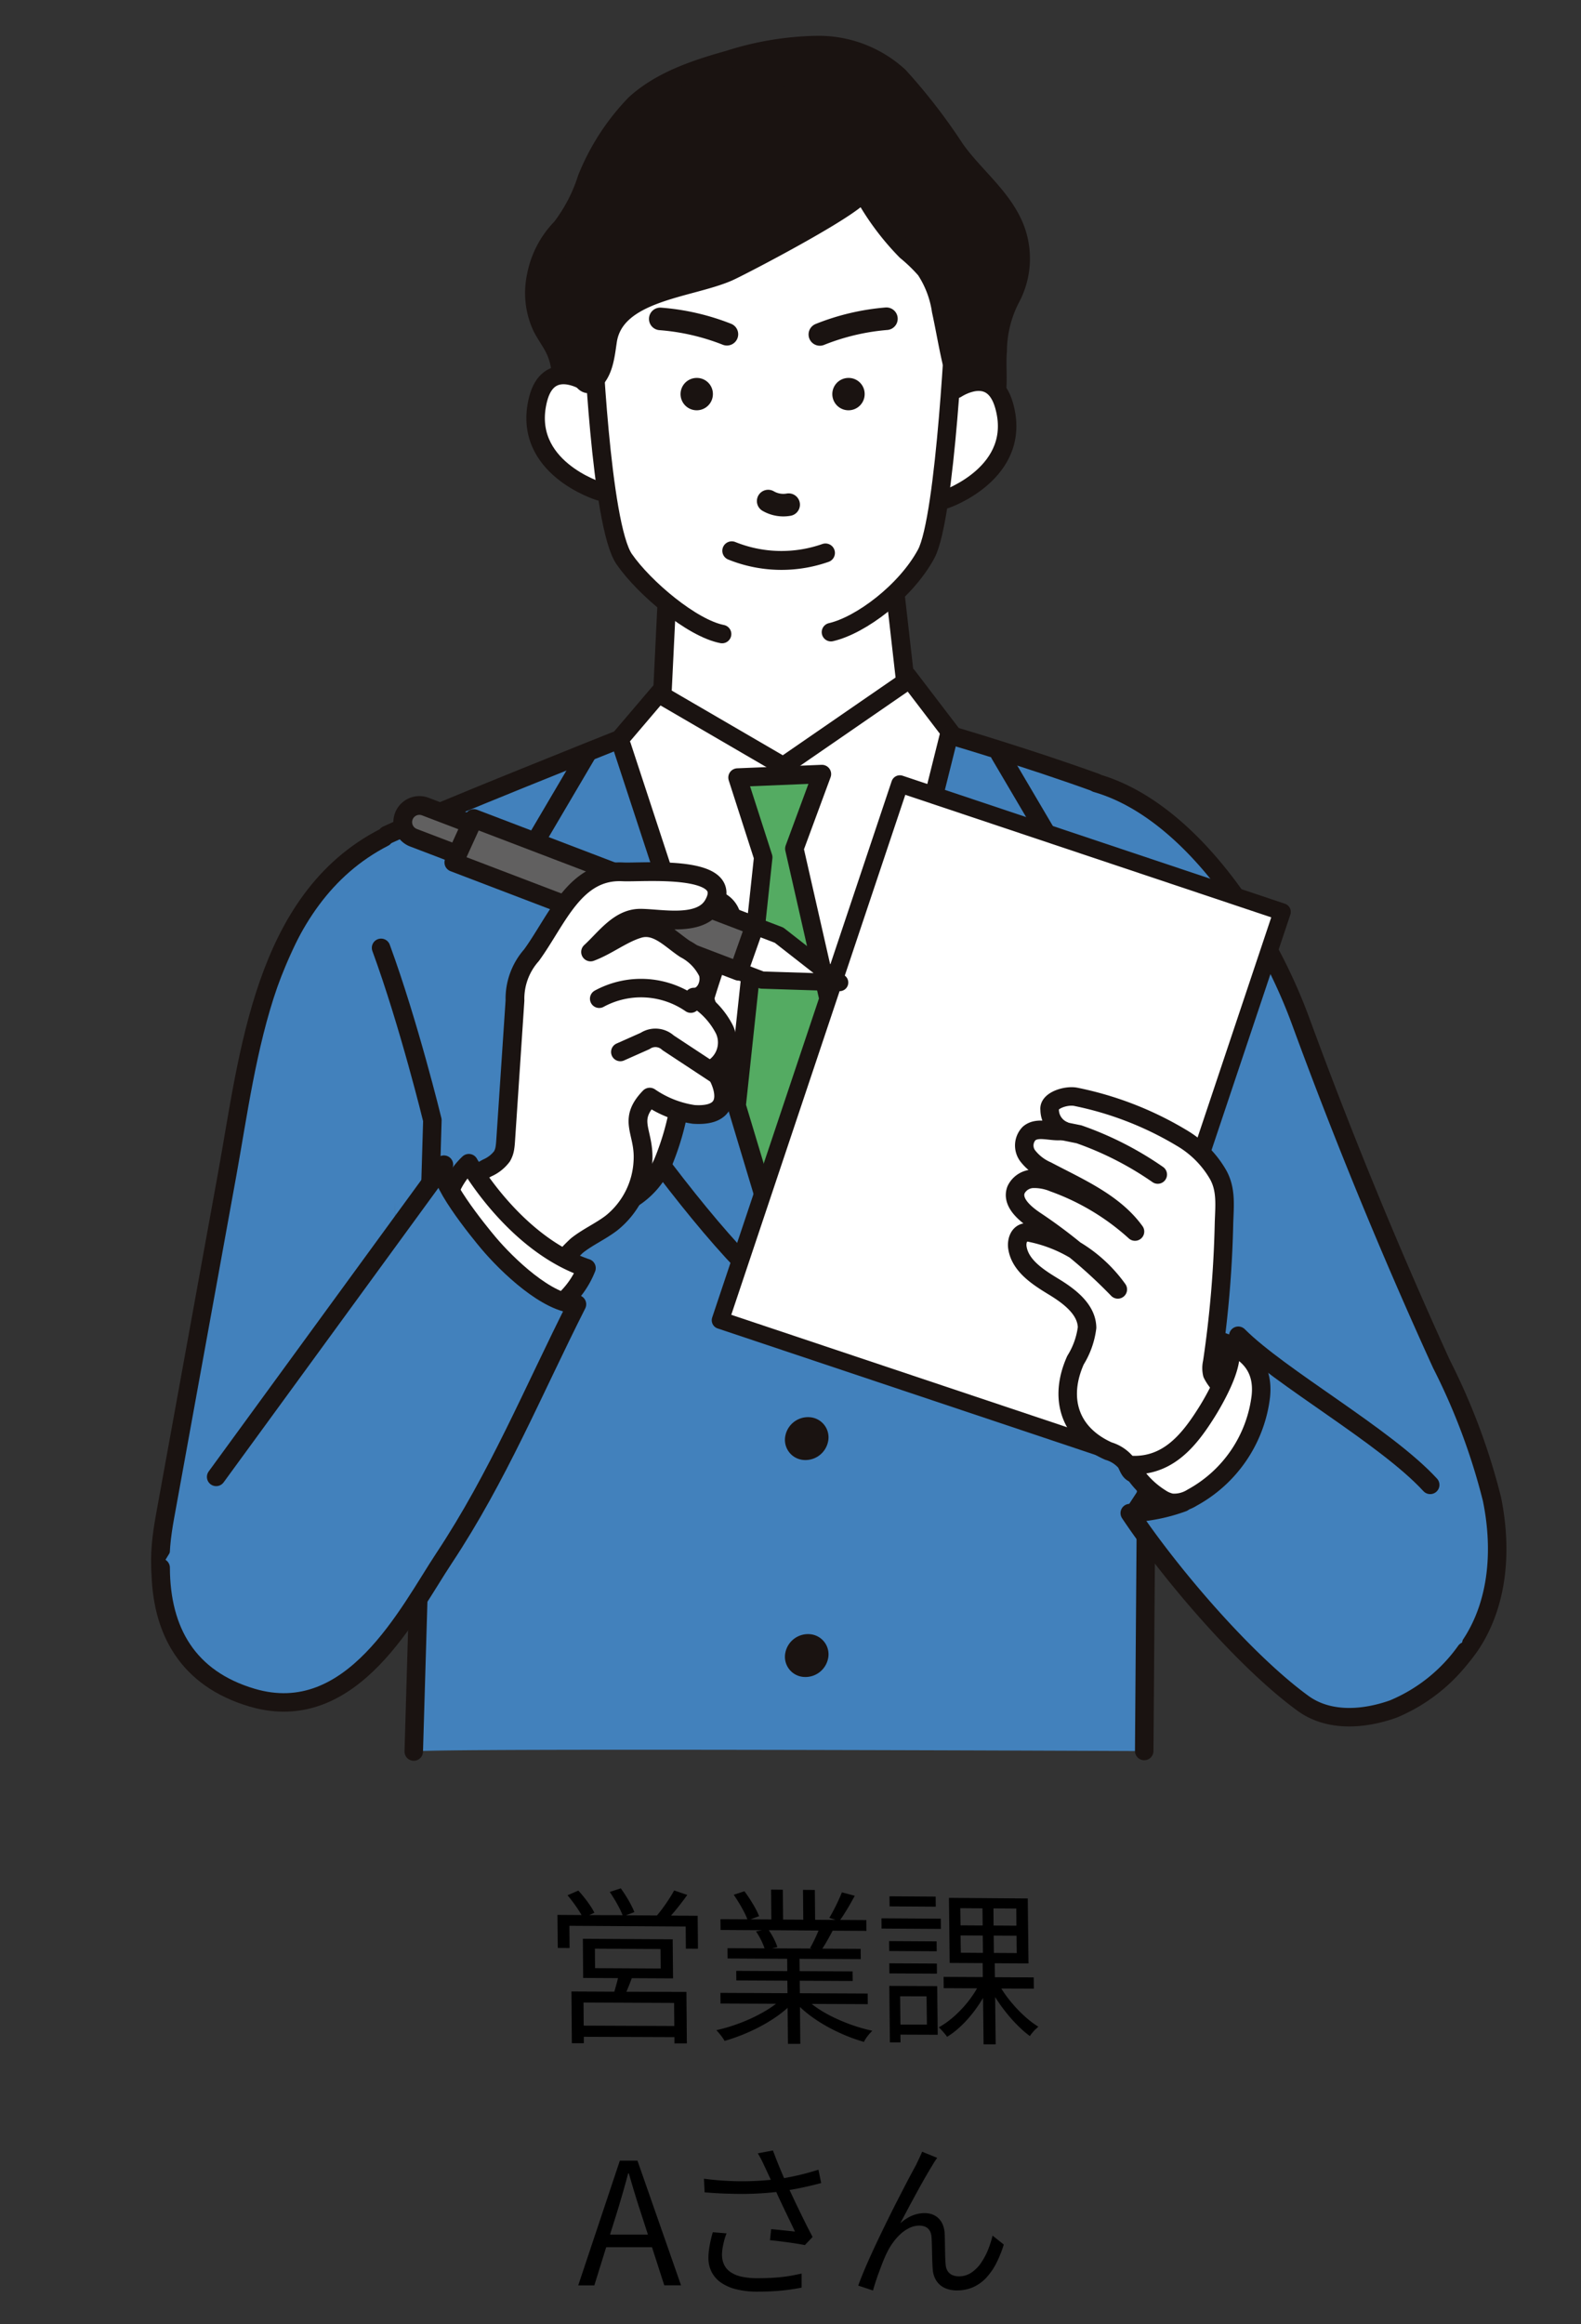 <svg xmlns="http://www.w3.org/2000/svg" xmlns:xlink="http://www.w3.org/1999/xlink" width="132" height="194" viewBox="0 0 132 194">
  <rect x="0" y="0" width="132" height="194" fill="#333333" stroke="none"/>
  <defs>
    <clipPath id="clip-path">
      <rect id="長方形_138547" data-name="長方形 138547" width="132" height="194" transform="translate(744 7065)" fill="#fff"/>
    </clipPath>
  </defs>
  <g id="illust_01" transform="translate(-744 -7065)" clip-path="url(#clip-path)">
    <g id="illust_01-2" data-name="illust_01" transform="translate(1)">
      <g id="グループ_474029" data-name="グループ 474029" transform="translate(19443.615 786.061)">
        <path id="パス_489848" data-name="パス 489848" d="M110.462,110.006l6.164,15.774a38.963,38.963,0,0,1,2.451,7.875c.44,2.719.117,7.844-1.147,10.292s-3.6,2.128-6.35,2.22c-3.9.128-7.012-3.145-9.2-6.375a72.719,72.719,0,0,1-5.176-9.147,71.086,71.086,0,0,1-5.6-15.417,105.688,105.688,0,0,1-1.7-11.731q-.928-8.693-1.856-17.386a13.527,13.527,0,0,1-.036-3.943A4.579,4.579,0,0,1,90.1,78.954c3.9-2.17,8.079,5.805,9.68,8.3a93.875,93.875,0,0,1,7.251,14.215c1.2,2.825,2.316,5.681,3.433,8.537" transform="translate(-18695.168 6271)" fill="#4281bc"/>
        <path id="パス_489849" data-name="パス 489849" d="M20.052,135.6a15.7,15.7,0,0,1-5.059,6.087,13.762,13.762,0,0,1-10.453,2.419c-3.21-.7-3.562-5.946-3.365-8.576.334-4.468,2.153-8.643,2.8-13.047.637-4.354,1.185-8.72,1.868-13.066C7.2,100.763,9.124,92.044,13.324,84.27c1.368-2.534,3.273-5.159,6.1-5.692a1.073,1.073,0,0,1,.78.072c.322.208.037,3.453.04,4.031q.017,2.723.034,5.446.045,7.311.092,14.62l.138,22.042c.018,3.019.791,7.161-.145,9.992q-.136.414-.315.825" transform="translate(-18688.029 6271.004)" fill="#4281bc"/>
        <path id="パス_489850" data-name="パス 489850" d="M66.087,64.017a1.5,1.5,0,0,0-1.124.4l-5.744,4.368a6.028,6.028,0,0,1-2.953,1.478c-1.388.125-2.659-.709-3.8-1.507l-4.3-3a3.577,3.577,0,0,0-2.149-.875c-1.578.1-2.4,1.9-3.08,3.077a12.3,12.3,0,0,0-1.8,4.976,17.58,17.58,0,0,0,.942,5.893c3.4,12.917,3.033,27.326,10.856,38.25a6.309,6.309,0,0,0,3.454,2.8,5.578,5.578,0,0,0,4.366-1.277c4.075-2.994,5.805-8.1,7.028-12.943a130.961,130.961,0,0,0,3.8-25.092c.195-3.647.208-7.442-1.324-10.772a23.187,23.187,0,0,0-2.392-3.842c-.581-.8-1.028-1.811-1.777-1.926" transform="translate(-18691.318 6272.201)" fill="#fff"/>
        <path id="パス_489851" data-name="パス 489851" d="M20.089,78.09a48.708,48.708,0,0,1,5.246-2.447c2.22-.99,4.327-2.228,6.533-3.252a39.972,39.972,0,0,1,4.349-1.778c.643-.211,1.317-.323,1.958-.527.53-.17,1.291-.853,1.841-.749.39.074.586.5.7.872a13.417,13.417,0,0,0,.59,1.407c5.045,11.657,7.553,24.192,12.337,35.948.2.5.344,1.042.5,1.56a10.168,10.168,0,0,0,.316,1.609c.737,1.317,1.871-.249,2.171-1.1.677-1.934,1.254-3.9,1.829-5.866q1.271-4.34,2.542-8.681,1.075-3.675,2.152-7.35c1.376-4.7,2.752-9.4,3.751-14.188a20.531,20.531,0,0,1,1.09-4.008,1.427,1.427,0,0,1,.672-.821,1.528,1.528,0,0,1,.848-.016c2.841.516,5.19,1.963,7.849,2.964s5.423,1.8,7.986,3.053c7.036,3.441,8.376,9.344,9.494,16.486.406,2.6.694,5.109,1.186,7.677a20.38,20.38,0,0,1-.337,8.735,32.4,32.4,0,0,1-5.2,10.706,46.29,46.29,0,0,0-2.653,3.9c-2.488,4.4-2.712,9.683-2.876,14.739q-.211,6.464-.42,12.93c0,.067-.006.13-.01.192-.108,1.4-.3,3.2-.3,3.2s-60.07-.272-60.73.042c-.615-5.319.516-12.9.138-18.257-.013-.184-3.553-56.976-3.553-56.976" transform="translate(-18689.59 6271.818)" fill="#4281bc"/>
        <path id="パス_489852" data-name="パス 489852" d="M19.444,77.776C9.374,82.955,8.164,95.916,6.353,105.892l-5.2,28.627C.61,137.526.3,141.2,2.718,143.067" transform="translate(-18688 6271.067)" fill="none" stroke="#1a1311" stroke-linecap="round" stroke-linejoin="round" stroke-width="1.544"/>
        <path id="パス_489853" data-name="パス 489853" d="M21.395,76.354c3.964-1.834,19.421-7.987,19.421-7.987l3.322-3.9,20.69-1.4L68.671,68.1s6.261,1.839,11.894,3.88" transform="translate(-18689.697 6272.277)" fill="none" stroke="#1a1311" stroke-linecap="round" stroke-linejoin="round" stroke-width="1.544"/>
        <path id="パス_489854" data-name="パス 489854" d="M23.582,154.9l1.555-52.7s-1.959-8.055-4.284-14.384" transform="translate(-18689.652 6270.241)" fill="none" stroke="#1a1311" stroke-linecap="round" stroke-linejoin="round" stroke-width="1.544"/>
        <path id="パス_489855" data-name="パス 489855" d="M46.786,56.9l-.352,7.234,10.1,5.881,10.2-7.03-.822-7.234Z" transform="translate(-18691.758 6272.88)" fill="#fff"/>
        <path id="パス_489856" data-name="パス 489856" d="M46.786,56.9l-.352,7.234,10.1,5.881,10.2-7.03-.822-7.234Z" transform="translate(-18691.758 6272.88)" fill="none" stroke="#1a1311" stroke-linecap="round" stroke-linejoin="round" stroke-width="1.544"/>
        <path id="パス_489857" data-name="パス 489857" d="M42.754,69.356l15.389,46.881L70.081,68.448" transform="translate(-18691.455 6271.834)" fill="none" stroke="#1a1311" stroke-linecap="round" stroke-linejoin="round" stroke-width="1.544"/>
        <path id="パス_489858" data-name="パス 489858" d="M53.277,72.3,55.42,78.96,53.2,99.685l5.685,18.893L62.9,99.685,58.021,78.236l2.3-6.227Z" transform="translate(-18692.314 6271.542)" fill="#54ab62"/>
        <path id="パス_489859" data-name="パス 489859" d="M53.277,72.3,55.42,78.96,53.2,99.685l5.685,18.893L62.9,99.685,58.021,78.236l2.3-6.227Z" transform="translate(-18692.314 6271.542)" fill="none" stroke="#1a1311" stroke-linecap="round" stroke-linejoin="round" stroke-width="1.544"/>
        <path id="パス_489860" data-name="パス 489860" d="M61.208,132.5a1.93,1.93,0,0,1-2.1,1.574,1.685,1.685,0,0,1-1.481-1.986,1.929,1.929,0,0,1,2.1-1.574,1.685,1.685,0,0,1,1.482,1.986" transform="translate(-18692.678 6266.727)" fill="#1a1311"/>
        <path id="パス_489861" data-name="パス 489861" d="M61.208,152.234a1.93,1.93,0,0,1-2.1,1.574,1.685,1.685,0,0,1-1.481-1.986,1.929,1.929,0,0,1,2.1-1.574,1.685,1.685,0,0,1,1.482,1.986" transform="translate(-18692.678 6265.103)" fill="#1a1311"/>
        <path id="パス_489862" data-name="パス 489862" d="M39.084,70.2,33.65,79.427l4.4,4.164.508.58-4.021,4.748s14.969,23.776,22.454,27.823" transform="translate(-18690.705 6271.69)" fill="none" stroke="#1a1311" stroke-linecap="round" stroke-linejoin="round" stroke-width="1.544"/>
        <path id="パス_489863" data-name="パス 489863" d="M75.637,70.2l5.434,9.225-4.4,4.164-.508.58,4.021,4.748s-13.9,23.776-21.385,27.823" transform="translate(-18692.777 6271.69)" fill="none" stroke="#1a1311" stroke-linecap="round" stroke-linejoin="round" stroke-width="1.544"/>
        <path id="パス_489864" data-name="パス 489864" d="M95.115,86.6c-1.9,6.069-4.414,12.784-4.414,12.784l-.417,55.371" transform="translate(-18695.367 6270.341)" fill="none" stroke="#1a1311" stroke-linecap="round" stroke-linejoin="round" stroke-width="1.544"/>
        <path id="パス_489865" data-name="パス 489865" d="M77.066,91.079a1.932,1.932,0,1,1-1.932-1.932,1.932,1.932,0,0,1,1.932,1.932" transform="translate(-18693.963 6270.131)" fill="#7e4963"/>
        <path id="パス_489866" data-name="パス 489866" d="M77.066,91.079a1.932,1.932,0,1,1-1.932-1.932A1.932,1.932,0,0,1,77.066,91.079Z" transform="translate(-18693.963 6270.131)" fill="none" stroke="#1a1311" stroke-linecap="round" stroke-linejoin="round" stroke-width="1.544"/>
        <path id="パス_489867" data-name="パス 489867" d="M85.859,72.837c7.7,2.221,14.08,11.785,17.04,19.853q5.329,14.532,11.766,28.643a53.519,53.519,0,0,1,4.209,11.249c.806,3.924.6,8.2-1.451,11.658s-6.21,5.879-10.235,5.167a12.928,12.928,0,0,1-6.249-3.464c-5.163-4.7-8.256-11.128-11.227-17.387-1.772-3.73-3.007-7.284-4.778-11.014" transform="translate(-18694.926 6271.473)" fill="none" stroke="#1a1311" stroke-linecap="round" stroke-linejoin="round" stroke-width="1.544"/>
        <rect id="長方形_138391" data-name="長方形 138391" width="47.212" height="33.66" transform="translate(-18640.471 6389.142) rotate(-71.492)" fill="#fff"/>
        <rect id="長方形_138392" data-name="長方形 138392" width="47.212" height="33.66" transform="translate(-18640.471 6389.142) rotate(-71.492)" fill="none" stroke="#1a1311" stroke-linecap="round" stroke-linejoin="round" stroke-width="1.44"/>
        <path id="パス_489868" data-name="パス 489868" d="M83.58,123.346c-1.417,3.168-.527,6.127,2.752,7.589a3.027,3.027,0,0,1,1.446.933c.2.32.282.763.634.914a1.113,1.113,0,0,0,.8-.074c2.413-.861,5.516-1.635,6.653-4.079a3.1,3.1,0,0,0-.14-3.128,3.866,3.866,0,0,1-.732-1.01,2.081,2.081,0,0,1,0-.957,92.421,92.421,0,0,0,.981-11.476c.034-1.506.249-2.945-.529-4.267a8.459,8.459,0,0,0-3.024-3.008,27.9,27.9,0,0,0-8.825-3.42c-.816-.16-2.284.319-2.175,1.065a1.913,1.913,0,0,0,1.171,1.758c-.97.184-2.132-.394-2.883.235a1.446,1.446,0,0,0-.128,1.859,4.1,4.1,0,0,0,1.609,1.25c2.669,1.409,5.609,2.657,7.358,5.08a20.314,20.314,0,0,0-6.785-4.071,4.2,4.2,0,0,0-1.735-.331,1.625,1.625,0,0,0-1.41.912c-.4,1.019.685,1.963,1.606,2.577a41.938,41.938,0,0,1,6.889,5.743,11.867,11.867,0,0,0-7.21-4.712,1.3,1.3,0,0,0-.57-.028c-.511.125-.686.766-.6,1.275.24,1.5,1.723,2.446,3.039,3.247s2.748,1.89,2.774,3.406a6.744,6.744,0,0,1-.958,2.72" transform="translate(-18694.4 6269.128)" fill="#fff"/>
        <path id="パス_489869" data-name="パス 489869" d="M83.58,123.346c-1.417,3.168-.527,6.127,2.752,7.589a3.027,3.027,0,0,1,1.446.933c.2.32.282.763.634.914a1.113,1.113,0,0,0,.8-.074c2.413-.861,5.516-1.635,6.653-4.079a3.1,3.1,0,0,0-.14-3.128,3.866,3.866,0,0,1-.732-1.01,2.081,2.081,0,0,1,0-.957,92.421,92.421,0,0,0,.981-11.476c.034-1.506.249-2.945-.529-4.267a8.459,8.459,0,0,0-3.024-3.008,27.9,27.9,0,0,0-8.825-3.42c-.816-.16-2.284.319-2.175,1.065a1.913,1.913,0,0,0,1.171,1.758c-.97.184-2.132-.394-2.883.235a1.446,1.446,0,0,0-.128,1.859,4.1,4.1,0,0,0,1.609,1.25c2.669,1.409,5.609,2.657,7.358,5.08a20.314,20.314,0,0,0-6.785-4.071,4.2,4.2,0,0,0-1.735-.331,1.625,1.625,0,0,0-1.41.912c-.4,1.019.685,1.963,1.606,2.577a41.938,41.938,0,0,1,6.889,5.743,11.867,11.867,0,0,0-7.21-4.712,1.3,1.3,0,0,0-.57-.028c-.511.125-.686.766-.6,1.275.24,1.5,1.723,2.446,3.039,3.247s2.748,1.89,2.774,3.406A6.744,6.744,0,0,1,83.58,123.346Z" transform="translate(-18694.4 6269.128)" fill="none" stroke="#1a1311" stroke-linecap="round" stroke-linejoin="round" stroke-width="1.544"/>
        <path id="パス_489870" data-name="パス 489870" d="M82.979,104.5c-.092-.024,1.339.273,1.246.249a27.3,27.3,0,0,1,6.589,3.362" transform="translate(-18694.766 6268.868)" fill="none" stroke="#1a1311" stroke-linecap="round" stroke-linejoin="round" stroke-width="1.544"/>
        <line id="線_51" data-name="線 51" y1="1.722" x2="1.125" transform="translate(-18606.01 6403.664)" fill="none" stroke="#1a1311" stroke-linecap="round" stroke-linejoin="round" stroke-width="1.544"/>
        <path id="パス_489871" data-name="パス 489871" d="M99.646,125.465a9.733,9.733,0,0,1-3.353,10.071c-2.128,1.638-4.829,2.3-7.442,2.913A92.991,92.991,0,0,1,99.2,150.541a15.785,15.785,0,0,0,2.4,2.876c2.973,2.556,6.871,1.685,10.242.641a6.973,6.973,0,0,0,2.748-1.489,7.6,7.6,0,0,0,2.334-5.425,11.919,11.919,0,0,0-.842-4.476c-.065-.173-.135-.347-.206-.518a27.057,27.057,0,0,0-4.3-6.67c-.787-.953-1.565-1.953-2.419-2.847a31.581,31.581,0,0,0-3.082-2.29,70.146,70.146,0,0,0-6.423-4.879" transform="translate(-18695.25 6267.142)" fill="#4281bc"/>
        <path id="パス_489872" data-name="パス 489872" d="M93.409,138.268a14.686,14.686,0,0,1-4.438.884c3.324,4.991,9.582,12.325,14.458,15.875,2.142,1.56,5.037,1.366,7.535.481a14.042,14.042,0,0,0,6.058-4.839" transform="translate(-18695.26 6266.088)" fill="none" stroke="#1a1311" stroke-linecap="round" stroke-linejoin="round" stroke-width="1.544"/>
        <path id="パス_489873" data-name="パス 489873" d="M98.842,123.1c3.483,3.489,12.3,8.394,16.024,12.447" transform="translate(-18696.072 6267.336)" fill="none" stroke="#1a1311" stroke-linecap="round" stroke-linejoin="round" stroke-width="1.544"/>
        <path id="パス_489874" data-name="パス 489874" d="M94.73,130.536c-1.359,1.942-3.068,3.574-5.784,3.393a7.393,7.393,0,0,0,2.577,2.76,2.574,2.574,0,0,0,.94.4,2.805,2.805,0,0,0,1.713-.431,11.157,11.157,0,0,0,5.736-8.454c.248-2.363-.976-3.745-3.177-4.541,1.823.658-.836,5.066-1.351,5.882-.21.333-.427.665-.653.989" transform="translate(-18695.258 6267.291)" fill="#fff"/>
        <path id="パス_489875" data-name="パス 489875" d="M94.73,130.536c-1.359,1.942-3.068,3.574-5.784,3.393a7.393,7.393,0,0,0,2.577,2.76,2.574,2.574,0,0,0,.94.4,2.805,2.805,0,0,0,1.713-.431,11.157,11.157,0,0,0,5.736-8.454c.248-2.363-.976-3.745-3.177-4.541,1.823.658-.836,5.066-1.351,5.882C95.173,129.88,94.957,130.212,94.73,130.536Z" transform="translate(-18695.258 6267.291)" fill="none" stroke="#1a1311" stroke-linecap="round" stroke-linejoin="round" stroke-width="1.544"/>
        <path id="パス_489876" data-name="パス 489876" d="M36.392,105.452a7.273,7.273,0,0,0,1.266,2.714c1.1,1.464,2.394,1.351,4.149.825a6.639,6.639,0,0,0,3.862-3.677,22.168,22.168,0,0,0,1.44-5.286,75.591,75.591,0,0,1,3.857-13.712,2.847,2.847,0,0,0,.3-1.774,1.889,1.889,0,0,0-2.153-1.133A5.307,5.307,0,0,0,46.8,84.667c-3.4,2.7-6.714,5.755-8.412,9.746-1.755,4.122-3.008,6.676-1.994,11.04" transform="translate(-18690.902 6270.605)" fill="#fff"/>
        <path id="パス_489877" data-name="パス 489877" d="M36.392,105.452a7.273,7.273,0,0,0,1.266,2.714c1.1,1.464,2.394,1.351,4.149.825a6.639,6.639,0,0,0,3.862-3.677,22.168,22.168,0,0,0,1.44-5.286,75.591,75.591,0,0,1,3.857-13.712,2.847,2.847,0,0,0,.3-1.774,1.889,1.889,0,0,0-2.153-1.133A5.307,5.307,0,0,0,46.8,84.667c-3.4,2.7-6.714,5.755-8.412,9.746C36.632,98.535,35.378,101.089,36.392,105.452Z" transform="translate(-18690.902 6270.605)" fill="none" stroke="#1a1311" stroke-linecap="round" stroke-linejoin="round" stroke-width="1.567"/>
        <path id="パス_489878" data-name="パス 489878" d="M54.724,85.815l2.035.777,5.061,3.955-6.493-.206L53.386,89.6Z" transform="translate(-18692.33 6270.406)" fill="#fff"/>
        <path id="パス_489879" data-name="パス 489879" d="M54.724,85.815l2.035.777,5.061,3.955-6.493-.206L53.386,89.6Z" transform="translate(-18692.33 6270.406)" fill="none" stroke="#1a1311" stroke-linecap="round" stroke-linejoin="round" stroke-width="1.44"/>
        <path id="パス_489880" data-name="パス 489880" d="M27.371,78.953,23.72,77.559a1.39,1.39,0,1,1,.992-2.6l3.815,1.456Z" transform="translate(-18689.814 6271.306)" fill="#616060"/>
        <path id="パス_489881" data-name="パス 489881" d="M27.371,78.953,23.72,77.559a1.39,1.39,0,1,1,.992-2.6l3.815,1.456Z" transform="translate(-18689.814 6271.306)" fill="none" stroke="#1a1311" stroke-linecap="round" stroke-linejoin="round" stroke-width="1.567"/>
        <path id="パス_489882" data-name="パス 489882" d="M29.141,76.056l23.451,8.956L51.253,88.8,27.474,79.716Z" transform="translate(-18690.197 6271.209)" fill="#616060"/>
        <path id="パス_489883" data-name="パス 489883" d="M29.141,76.056l23.451,8.956L51.253,88.8,27.474,79.716Z" transform="translate(-18690.197 6271.209)" fill="none" stroke="#1a1311" stroke-linecap="round" stroke-linejoin="round" stroke-width="1.567"/>
        <path id="パス_489884" data-name="パス 489884" d="M31.493,103.9c.03-.191.044-.385.057-.577q.39-5.839.778-11.678a5.481,5.481,0,0,1,1.377-3.782c2.155-2.96,3.6-7.162,7.632-6.96,1.643.083,9.538-.676,7.544,2.751-1.091,1.873-4.41,1.121-6.09,1.12-1.778,0-2.916,1.684-4.151,2.816,1.391-.513,2.664-1.543,4.03-1.945,1.5-.441,2.662.907,3.852,1.691a4.367,4.367,0,0,1,1.913,1.965c.308.878-.242,2.093-1.173,2.061a6.6,6.6,0,0,1,2.558,2.708,2.559,2.559,0,0,1-1,3.27c.2-.093,2.758,4.1-1.571,3.809a8.7,8.7,0,0,1-3.67-1.442c-1.922,1.99-.4,2.86-.568,5.39a7.04,7.04,0,0,1-2.615,5.111c-.912.7-1.989,1.169-2.891,1.886a13.249,13.249,0,0,0-3.177,4.466A2.943,2.943,0,0,1,33,118.088c-.93.365-1.93-.281-2.694-.925a34.2,34.2,0,0,1-5.328-5.647,1.568,1.568,0,0,1,.316-2.584,26.157,26.157,0,0,1,4.713-3.312,3.08,3.08,0,0,0,1.239-.974,2,2,0,0,0,.246-.744" transform="translate(-18689.947 6270.811)" fill="#fff"/>
        <path id="パス_489885" data-name="パス 489885" d="M31.493,103.9c.03-.191.044-.385.057-.577q.39-5.839.778-11.678a5.481,5.481,0,0,1,1.377-3.782c2.155-2.96,3.6-7.162,7.632-6.96,1.643.083,9.538-.676,7.544,2.751-1.091,1.873-4.41,1.121-6.09,1.12-1.778,0-2.916,1.684-4.151,2.816,1.391-.513,2.664-1.543,4.03-1.945,1.5-.441,2.662.907,3.852,1.691a4.367,4.367,0,0,1,1.913,1.965c.308.878-.242,2.093-1.173,2.061a6.6,6.6,0,0,1,2.558,2.708,2.559,2.559,0,0,1-1,3.27c.2-.093,2.758,4.1-1.571,3.809a8.7,8.7,0,0,1-3.67-1.442c-1.922,1.99-.4,2.86-.568,5.39a7.04,7.04,0,0,1-2.615,5.111c-.912.7-1.989,1.169-2.891,1.886a13.249,13.249,0,0,0-3.177,4.466A2.943,2.943,0,0,1,33,118.088c-.93.365-1.93-.281-2.694-.925a34.2,34.2,0,0,1-5.328-5.647,1.568,1.568,0,0,1,.316-2.584,26.157,26.157,0,0,1,4.713-3.312,3.08,3.08,0,0,0,1.239-.974A2,2,0,0,0,31.493,103.9Z" transform="translate(-18689.947 6270.811)" fill="none" stroke="#1a1311" stroke-linecap="round" stroke-linejoin="round" stroke-width="1.567"/>
        <path id="パス_489886" data-name="パス 489886" d="M42.622,97.183l2.065-.918a1.558,1.558,0,0,1,1.923.151l4.634,3.052.121.08" transform="translate(-18691.445 6269.567)" fill="none" stroke="#1a1311" stroke-linecap="round" stroke-linejoin="round" stroke-width="1.544"/>
        <path id="パス_489887" data-name="パス 489887" d="M40.7,92.365a7.313,7.313,0,0,1,7.647.407" transform="translate(-18691.287 6269.939)" fill="none" stroke="#1a1311" stroke-linecap="round" stroke-linejoin="round" stroke-width="1.544"/>
        <path id="パス_489888" data-name="パス 489888" d="M38.5,116.159a7.386,7.386,0,0,1-2.239,3.039,2.574,2.574,0,0,1-.886.509,2.807,2.807,0,0,1-1.751-.229,11.157,11.157,0,0,1-6.68-7.73c-.521-2.319,1.732-4.343,1.732-4.343s3.794,6.7,9.825,8.753" transform="translate(-18690.148 6268.628)" fill="#fff"/>
        <path id="パス_489889" data-name="パス 489889" d="M38.5,116.159a7.386,7.386,0,0,1-2.239,3.039,2.574,2.574,0,0,1-.886.509,2.807,2.807,0,0,1-1.751-.229,11.157,11.157,0,0,1-6.68-7.73c-.521-2.319,1.732-4.343,1.732-4.343S32.467,114.107,38.5,116.159Z" transform="translate(-18690.148 6268.628)" fill="none" stroke="#1a1311" stroke-linecap="round" stroke-linejoin="round" stroke-width="1.544"/>
        <path id="パス_489890" data-name="パス 489890" d="M5.435,133.6l19.016-26.062c-.942.891,3.047,5.738,3.715,6.531,1.563,1.856,4.934,5.1,7.393,5.122-3.685,7.295-6.581,14.382-11.1,21.2C21.5,144.86,16.8,154.5,8.43,152.026,3.077,150.441.816,146.463.8,141.18Z" transform="translate(-18688.002 6268.617)" fill="#4281bc"/>
        <path id="パス_489891" data-name="パス 489891" d="M5.435,133.6l19.016-26.062c-.942.891,3.047,5.738,3.715,6.531,1.563,1.856,4.934,5.1,7.393,5.122-3.685,7.295-6.581,14.382-11.1,21.2C21.5,144.86,16.8,154.5,8.43,152.026,3.077,150.441.816,146.463.8,141.18" transform="translate(-18688.002 6268.617)" fill="none" stroke="#1a1311" stroke-linecap="round" stroke-linejoin="round" stroke-width="1.544"/>
        <path id="パス_489892" data-name="パス 489892" d="M69.319,39.582c1.3-.991,2.914-1.987,3.635-3.356.786-1.49.384-3.3.529-4.975a9.75,9.75,0,0,1,1.047-4.335,7.023,7.023,0,0,0,.415-5.9c-1.019-2.615-3.411-4.377-5-6.62a48.043,48.043,0,0,0-4.692-6.075A9.916,9.916,0,0,0,58.414,5.7a25.465,25.465,0,0,0-7.38,1.224c-2.747.77-5.654,1.728-7.808,3.681a19.23,19.23,0,0,0-4.041,6.227,13.448,13.448,0,0,1-2.137,4.115,7.853,7.853,0,0,0-2.092,3.991,6.743,6.743,0,0,0,.446,4.249c.287.587.679,1.117.989,1.69,1.366,2.526.055,5.143.97,7.646.615,1.678,2.158,2.06,3.622,2.683a24.6,24.6,0,0,0,5.045,1.99,38.688,38.688,0,0,0,15.627.116,15.6,15.6,0,0,0,6.932-3.136c.226-.2.472-.395.73-.591" transform="translate(-18690.801 6277)" fill="#1a1311"/>
        <path id="パス_489893" data-name="パス 489893" d="M69.319,39.582c1.3-.991,2.914-1.987,3.635-3.356.786-1.49.384-3.3.529-4.975a9.75,9.75,0,0,1,1.047-4.335,7.023,7.023,0,0,0,.415-5.9c-1.019-2.615-3.411-4.377-5-6.62a48.043,48.043,0,0,0-4.692-6.075A9.916,9.916,0,0,0,58.414,5.7a25.465,25.465,0,0,0-7.38,1.224c-2.747.77-5.654,1.728-7.808,3.681a19.23,19.23,0,0,0-4.041,6.227,13.448,13.448,0,0,1-2.137,4.115,7.853,7.853,0,0,0-2.092,3.991,6.743,6.743,0,0,0,.446,4.249c.287.587.679,1.117.989,1.69,1.366,2.526.055,5.143.97,7.646.615,1.678,2.158,2.06,3.622,2.683a24.6,24.6,0,0,0,5.045,1.99,38.688,38.688,0,0,0,15.627.116,15.6,15.6,0,0,0,6.932-3.136C68.814,39.975,69.06,39.779,69.319,39.582Z" transform="translate(-18690.801 6277)" fill="none" stroke="#1a1311" stroke-linecap="round" stroke-linejoin="round" stroke-width="1.544"/>
        <path id="パス_489894" data-name="パス 489894" d="M70.683,33.471c-1.381-1.094-.447-3.607-.347-5.06A12.638,12.638,0,0,0,69.7,22.8c-1.458-3.6-3.122-6.472-6.628-8.453a20.647,20.647,0,0,0-4.062-1.65A13.181,13.181,0,0,0,55.8,11.72a17.612,17.612,0,0,0-9.108,1.867,12.941,12.941,0,0,0-6.177,7.565,19.224,19.224,0,0,0-.686,6.137c.06,1.912.259,3.742-.475,5.568a1.3,1.3,0,0,1-.344.546,1.762,1.762,0,0,1-1.042.231A2.217,2.217,0,0,0,35.6,35.3a7.109,7.109,0,0,0-.14,3.729,4.536,4.536,0,0,0,1.976,2.962c.875.5,2.392.721,3.068,1.5a3.474,3.474,0,0,1,.429,1.578c.126.66.252,1.321.438,1.968.784,2.726,3.1,4.519,5.232,6.188a14.426,14.426,0,0,0,2.407,1.635,14.415,14.415,0,0,0,5.135,1.132,12.931,12.931,0,0,0,2.39.076,13.245,13.245,0,0,0,5.573-2.2,21.2,21.2,0,0,0,2.77-1.978A12.543,12.543,0,0,0,68.721,45.6c.206-.812.061-1.495.888-1.877a7.345,7.345,0,0,0,2.2-1.327,7.556,7.556,0,0,0,2.2-3.271,5.3,5.3,0,0,0,.028-2.068A4.109,4.109,0,0,0,73,34.726c-.6-.575-1.54-.708-2.227-1.19-.029-.022-.058-.042-.085-.065" transform="translate(-18690.84 6276.506)" fill="#fff"/>
        <path id="パス_489895" data-name="パス 489895" d="M39.039,36.251s-3.069-1.931-3.925,1.508c-1.411,5.672,5.131,7.663,5.131,7.663" transform="translate(-18690.811 6274.53)" fill="none" stroke="#1a1311" stroke-linecap="round" stroke-linejoin="round" stroke-width="1.544"/>
        <path id="パス_489896" data-name="パス 489896" d="M73.123,36.923s3-2.036,3.975,1.371c1.609,5.62-4.86,7.836-4.86,7.836" transform="translate(-18693.883 6274.479)" fill="none" stroke="#1a1311" stroke-linecap="round" stroke-linejoin="round" stroke-width="1.544"/>
        <path id="パス_489897" data-name="パス 489897" d="M50.907,56.95c-2.512-.485-6.5-3.841-8.169-6.248-1.972-2.844-2.657-19.113-2.667-19.666" transform="translate(-18691.234 6274.914)" fill="none" stroke="#1a1311" stroke-linecap="round" stroke-linejoin="round" stroke-width="1.544"/>
        <path id="パス_489898" data-name="パス 489898" d="M72.161,29.377c.009.553-.79,17.715-2.428,20.751-1.689,3.13-5.454,5.955-7.947,6.528" transform="translate(-18693.023 6275.051)" fill="none" stroke="#1a1311" stroke-linecap="round" stroke-linejoin="round" stroke-width="1.544"/>
        <path id="パス_489899" data-name="パス 489899" d="M71.624,33.235a18.016,18.016,0,0,0,.887-5.371,27.066,27.066,0,0,0-1.15-5.836,13.426,13.426,0,0,0-3.306-6.315C64.888,12.5,60.3,10.876,55.736,10.3a15.806,15.806,0,0,0-7.61.58A13.49,13.49,0,0,0,43.5,14.036,18.307,18.307,0,0,0,39.021,21.3a16.023,16.023,0,0,0-.608,6.524c.085.874-.139,6.418,1.176,6.528a.482.482,0,0,0,.327-.137c.984-.789,1.107-2.205,1.294-3.453.619-4.127,6.823-4.338,10.063-5.748,1.027-.447,11.648-5.976,11.174-6.766a22.045,22.045,0,0,0,3.682,5,13.646,13.646,0,0,1,1.622,1.567,8.428,8.428,0,0,1,1.3,3.421c.451,2.05.756,4.228,1.408,6.215.48.053.865-.458,1.167-1.221" transform="translate(-18691.092 6276.637)" fill="#1a1311"/>
        <path id="パス_489900" data-name="パス 489900" d="M71.624,33.235a18.016,18.016,0,0,0,.887-5.371,27.066,27.066,0,0,0-1.15-5.836,13.426,13.426,0,0,0-3.306-6.315C64.888,12.5,60.3,10.876,55.736,10.3a15.806,15.806,0,0,0-7.61.58A13.49,13.49,0,0,0,43.5,14.036,18.307,18.307,0,0,0,39.021,21.3a16.023,16.023,0,0,0-.608,6.524c.085.874-.139,6.418,1.176,6.528a.482.482,0,0,0,.327-.137c.984-.789,1.107-2.205,1.294-3.453.619-4.127,6.823-4.338,10.063-5.748,1.027-.447,11.648-5.976,11.174-6.766a22.045,22.045,0,0,0,3.682,5,13.646,13.646,0,0,1,1.622,1.567,8.428,8.428,0,0,1,1.3,3.421c.451,2.05.756,4.228,1.408,6.215C70.937,34.51,71.322,34,71.624,33.235Z" transform="translate(-18691.092 6276.637)" fill="none" stroke="#1a1311" stroke-linecap="round" stroke-linejoin="round" stroke-width="1.544"/>
        <path id="パス_489901" data-name="パス 489901" d="M56.072,47.178a2.519,2.519,0,0,0,1.71.3" transform="translate(-18692.551 6273.585)" fill="none" stroke="#1a1311" stroke-linecap="round" stroke-linejoin="round" stroke-width="1.883"/>
        <path id="パス_489902" data-name="パス 489902" d="M60.584,51.88A11.088,11.088,0,0,1,52.76,51.7" transform="translate(-18692.279 6273.213)" fill="none" stroke="#1a1311" stroke-linecap="round" stroke-linejoin="round" stroke-width="1.577"/>
        <path id="パス_489903" data-name="パス 489903" d="M64.609,37.3a1.35,1.35,0,1,1-1.35-1.321,1.336,1.336,0,0,1,1.35,1.321" transform="translate(-18693.033 6274.507)" fill="#1a1311"/>
        <path id="パス_489904" data-name="パス 489904" d="M50.8,37.3a1.35,1.35,0,1,1-1.35-1.321A1.336,1.336,0,0,1,50.8,37.3" transform="translate(-18691.895 6274.507)" fill="#1a1311"/>
        <path id="パス_489905" data-name="パス 489905" d="M51.82,31.89a19.136,19.136,0,0,0-5.565-1.281" transform="translate(-18691.744 6274.949)" fill="none" stroke="#1a1311" stroke-linecap="round" stroke-linejoin="round" stroke-width="1.883"/>
        <path id="パス_489906" data-name="パス 489906" d="M66.331,30.593a19.126,19.126,0,0,0-5.558,1.312" transform="translate(-18692.938 6274.951)" fill="none" stroke="#1a1311" stroke-linecap="round" stroke-linejoin="round" stroke-width="1.883"/>
      </g>
      <path id="営業課_Aさん" data-name="営業課
Aさん" d="M46.3,16.115l-7.565-.031-.015-1.926,7.563.034Zm-6.63-6.453,5.481.031.014,1.625-5.482-.029Zm6.525,2.48L46.165,8.88l-7.5-.044.025,3.269,2.908.015c-.021.092-.044.186-.069.282s-.051.192-.078.289-.054.192-.081.286-.053.186-.077.274l-3.58-.017.033,4.321,1,0,0-.539,7.565.029,0,.523,1.038,0-.037-4.3L42.3,13.255q.058-.132.115-.27t.114-.279q.056-.142.111-.287t.107-.294ZM46.021,6.9c.113-.126.228-.261.344-.4s.233-.284.349-.432.231-.3.343-.447.222-.3.327-.447l-1.1-.374c-.08.155-.178.325-.288.5s-.231.364-.358.549-.26.37-.393.546-.266.344-.392.495l-2.589-.016.7-.264a4.326,4.326,0,0,0-.2-.453c-.081-.165-.175-.34-.277-.517s-.211-.356-.322-.528-.224-.337-.331-.486l-.923.3c.1.149.205.31.309.477s.205.339.3.51.185.341.263.5.145.315.2.453L39.2,6.86l.426-.2a4.464,4.464,0,0,0-.24-.426c-.1-.154-.208-.316-.328-.481s-.248-.33-.379-.489-.264-.312-.393-.451l-.9.39c.1.124.212.259.32.4s.215.283.317.427.2.288.291.426.171.273.24.4l-2.011-.013L36.571,9.6l.985.006-.014-1.853,9.708.059.016,1.849,1.008.006L48.25,6.917ZM58.342,8.148c-.048.119-.1.245-.159.372s-.117.257-.178.384-.124.252-.186.371-.124.231-.183.333l.142.043-3.324-.019.452-.1c-.029-.1-.069-.2-.118-.32s-.105-.24-.168-.365-.132-.253-.206-.376-.15-.243-.229-.352Zm4.113,6.146-.009-.887-5.664-.027-.01-1.043,4.422.022-.008-.8-4.422-.023-.01-1.029,5.113.028-.009-.858-3.2-.018c.07-.105.141-.218.213-.337s.145-.243.218-.371.146-.26.218-.392.143-.267.212-.4l2.822.017-.009-.9-2.186-.014c.1-.133.2-.281.3-.439s.207-.327.311-.5.208-.354.31-.535.2-.363.3-.542l-1.075-.288c-.062.158-.136.333-.218.516s-.172.375-.265.565-.19.379-.286.557-.192.345-.282.493l.524.172-1.709-.011-.024-2.491-.989-.007.024,2.491-1.683-.01-.024-2.492L54.38,4.73,54.4,7.223l-1.741-.011.72-.263c-.054-.141-.128-.3-.214-.474s-.187-.354-.3-.539-.226-.372-.346-.552-.244-.355-.366-.514l-.89.29c.108.159.22.332.331.51s.221.361.323.543.2.36.281.529a4.813,4.813,0,0,1,.2.469L50.153,7.2l.008.9,3.457.021-.495.1c.072.106.144.221.213.34s.137.243.2.367.12.247.17.367.093.234.125.34l-3.089-.017.008.861,4.972.027.01,1.029-4.263-.022.007.8,4.264.021.01,1.043-5.6-.027.008.89,4.635.021a9.192,9.192,0,0,1-1.065.7,13.158,13.158,0,0,1-1.242.622c-.434.191-.884.363-1.335.511a13.892,13.892,0,0,1-1.342.371c.057.057.12.124.184.2s.13.153.192.233.123.163.176.241a2.531,2.531,0,0,1,.136.221c.464-.132.94-.295,1.415-.483s.948-.4,1.406-.638a13.507,13.507,0,0,0,1.311-.767,9.707,9.707,0,0,0,1.129-.872l.029,3.005,1.033,0-.03-3.075a9.91,9.91,0,0,0,1.146.929,13.222,13.222,0,0,0,1.327.813,15,15,0,0,0,1.426.67,14.185,14.185,0,0,0,1.442.5,2.127,2.127,0,0,1,.134-.238c.053-.083.114-.169.177-.252s.13-.165.2-.239.13-.142.19-.2a13.781,13.781,0,0,1-1.373-.371c-.458-.149-.913-.322-1.352-.515A12.768,12.768,0,0,1,58.85,15a9.263,9.263,0,0,1-1.084-.727ZM68.12,5.315l-3.855-.026.009.843,3.855.025Zm.428,1.842-4.954-.031.009.857,4.954.03ZM68.2,9.05l-3.969-.023.009.83,3.969.022Zm-3.941,2.677,3.97.02-.009-.843-3.97-.021Zm3.1,1.914L67.391,16,65.18,16l-.025-2.364Zm.891-.853-4-.02.049,4.716.888,0-.007-.648,3.112.012Zm1.95-4.232,1.853.011.016,1.446L70.223,10Zm-.025-2.274,1.853.012.016,1.431L70.2,7.714Zm4.688,1.46-1.907-.012L72.946,6.3l1.906.012Zm.026,2.286-1.907-.011-.016-1.445,1.907.011ZM76.318,13l-.011-.94-3.239-.016-.013-1.165,2.818.015-.063-5.425L69.231,5.42l.06,5.433,2.753.015.013,1.165-3.274-.017.01.942,2.783.014a8.858,8.858,0,0,1-.65.979,9.745,9.745,0,0,1-.782.9,8.841,8.841,0,0,1-.865.778,6.608,6.608,0,0,1-.9.6c.053.046.114.1.177.169s.129.137.193.21.126.148.183.218.106.136.145.193a6.664,6.664,0,0,0,.83-.607,8.966,8.966,0,0,0,.795-.769,10.67,10.67,0,0,0,.732-.893,11.179,11.179,0,0,0,.643-.979l.044,3.879,1.011,0L73.087,13.7c.2.32.42.639.652.948s.477.609.727.891.507.546.763.785a8.123,8.123,0,0,0,.758.632,2.4,2.4,0,0,1,.143-.2c.056-.07.119-.144.183-.216s.132-.142.2-.2.127-.12.183-.166a7.205,7.205,0,0,1-.833-.6,10.549,10.549,0,0,1-.832-.774c-.271-.279-.531-.577-.773-.882a10.181,10.181,0,0,1-.656-.927ZM40.932,33.529l.5-1.591c.09-.295.179-.586.266-.876s.173-.579.257-.869.167-.582.249-.877.162-.594.242-.9H42.5q.132.453.262.894t.264.878q.133.437.272.872t.286.878l.512,1.591Zm4.53,4.233,1.4,0L43.223,27.353l-1.469,0L38.277,37.769h1.345l.99-3.187h3.826Zm4.05-4.432c-.055.191-.106.384-.151.574s-.084.379-.116.562-.057.362-.074.533a4.614,4.614,0,0,0-.024.487,2.577,2.577,0,0,0,.278,1.181,2.45,2.45,0,0,0,.793.883A3.865,3.865,0,0,0,51.5,38.1a7.221,7.221,0,0,0,1.74.189c.465,0,.873-.012,1.238-.031s.685-.045.975-.077.549-.068.79-.106.465-.078.685-.118l0-1.176c-.248.053-.486.1-.732.15s-.5.087-.785.122-.592.063-.948.083-.757.031-1.222.031a5.924,5.924,0,0,1-1.348-.133,2.587,2.587,0,0,1-.917-.388,1.569,1.569,0,0,1-.524-.62,1.977,1.977,0,0,1-.171-.829,2.927,2.927,0,0,1,.027-.381c.018-.144.045-.3.079-.463s.075-.326.122-.484a4.527,4.527,0,0,1,.154-.445Zm8.821-5.22q-.36.116-.718.217t-.716.188q-.358.087-.716.161t-.719.138c-.08-.188-.156-.367-.231-.546s-.148-.356-.223-.539-.15-.372-.228-.574-.16-.416-.248-.649l-1.26.239c.058.1.109.184.157.271s.094.173.14.263.093.185.143.29.1.22.166.351l.478,1.034c-.4.042-.827.074-1.266.095s-.894.029-1.363.025-.951-.024-1.444-.058-1-.084-1.51-.152L48.828,30q.806.07,1.586.1t1.53.033q.75,0,1.467-.042t1.4-.119c.109.244.235.519.371.806s.279.589.422.886l.416.865c.132.273.253.527.354.743-.117-.011-.266-.026-.432-.043l-.535-.056-.548-.056c-.175-.017-.338-.032-.472-.043l-.1.921c.227.021.485.049.753.082s.546.069.815.107.529.077.759.115.432.074.585.106l.645-.68c-.155-.294-.32-.616-.489-.951s-.341-.684-.51-1.031-.335-.692-.491-1.02-.3-.64-.433-.919c.216-.035.435-.075.656-.118s.444-.09.666-.139.445-.1.666-.155.44-.109.655-.166Zm9.918-.989-1.26-.51c-.041.1-.083.2-.126.294s-.085.186-.127.275l-.125.261c-.041.086-.08.17-.118.255-.187.335-.52.955-.929,1.742s-.9,1.741-1.393,2.741-1,2.048-1.442,3.023-.824,1.876-1.075,2.584l1.235.409c.044-.173.113-.407.2-.673s.187-.564.3-.866.226-.609.341-.893.229-.543.333-.752a5.581,5.581,0,0,1,.489-.814,4.658,4.658,0,0,1,.634-.716,3.049,3.049,0,0,1,.744-.509,1.926,1.926,0,0,1,.82-.194,1.287,1.287,0,0,1,.423.065.852.852,0,0,1,.315.189.863.863,0,0,1,.2.306,1.31,1.31,0,0,1,.086.414c.013.187.021.4.028.616s.011.452.016.686.011.47.019.7.02.451.036.655a2.151,2.151,0,0,0,.131.624,1.746,1.746,0,0,0,.35.573,1.687,1.687,0,0,0,.618.419,2.493,2.493,0,0,0,.935.162,3.294,3.294,0,0,0,1.366-.282,3.387,3.387,0,0,0,1.08-.787,5.341,5.341,0,0,0,.832-1.21,9.671,9.671,0,0,0,.621-1.55l-.937-.747a8.033,8.033,0,0,1-.366,1.156,5.7,5.7,0,0,1-.58,1.1,3.065,3.065,0,0,1-.805.823,1.86,1.86,0,0,1-1.041.324,1.491,1.491,0,0,1-.424-.057,1,1,0,0,1-.346-.177.883.883,0,0,1-.242-.307,1.222,1.222,0,0,1-.111-.446c-.016-.17-.027-.364-.035-.573s-.013-.433-.017-.661-.008-.462-.012-.69-.011-.452-.02-.66a2.224,2.224,0,0,0-.153-.731,1.581,1.581,0,0,0-.353-.536,1.477,1.477,0,0,0-.517-.329,1.818,1.818,0,0,0-.646-.112,2.712,2.712,0,0,0-.5.047,2.783,2.783,0,0,0-.512.149,3.1,3.1,0,0,0-.513.263,3.727,3.727,0,0,0-.508.389c.176-.339.392-.748.625-1.185s.484-.9.733-1.356.493-.894.715-1.281.418-.721.571-.961c.038-.067.077-.133.116-.2s.078-.126.116-.184.075-.113.111-.162S68.22,27.159,68.251,27.12Z" transform="translate(752.999 7217.997)"/>
    </g>
  </g>
</svg>
